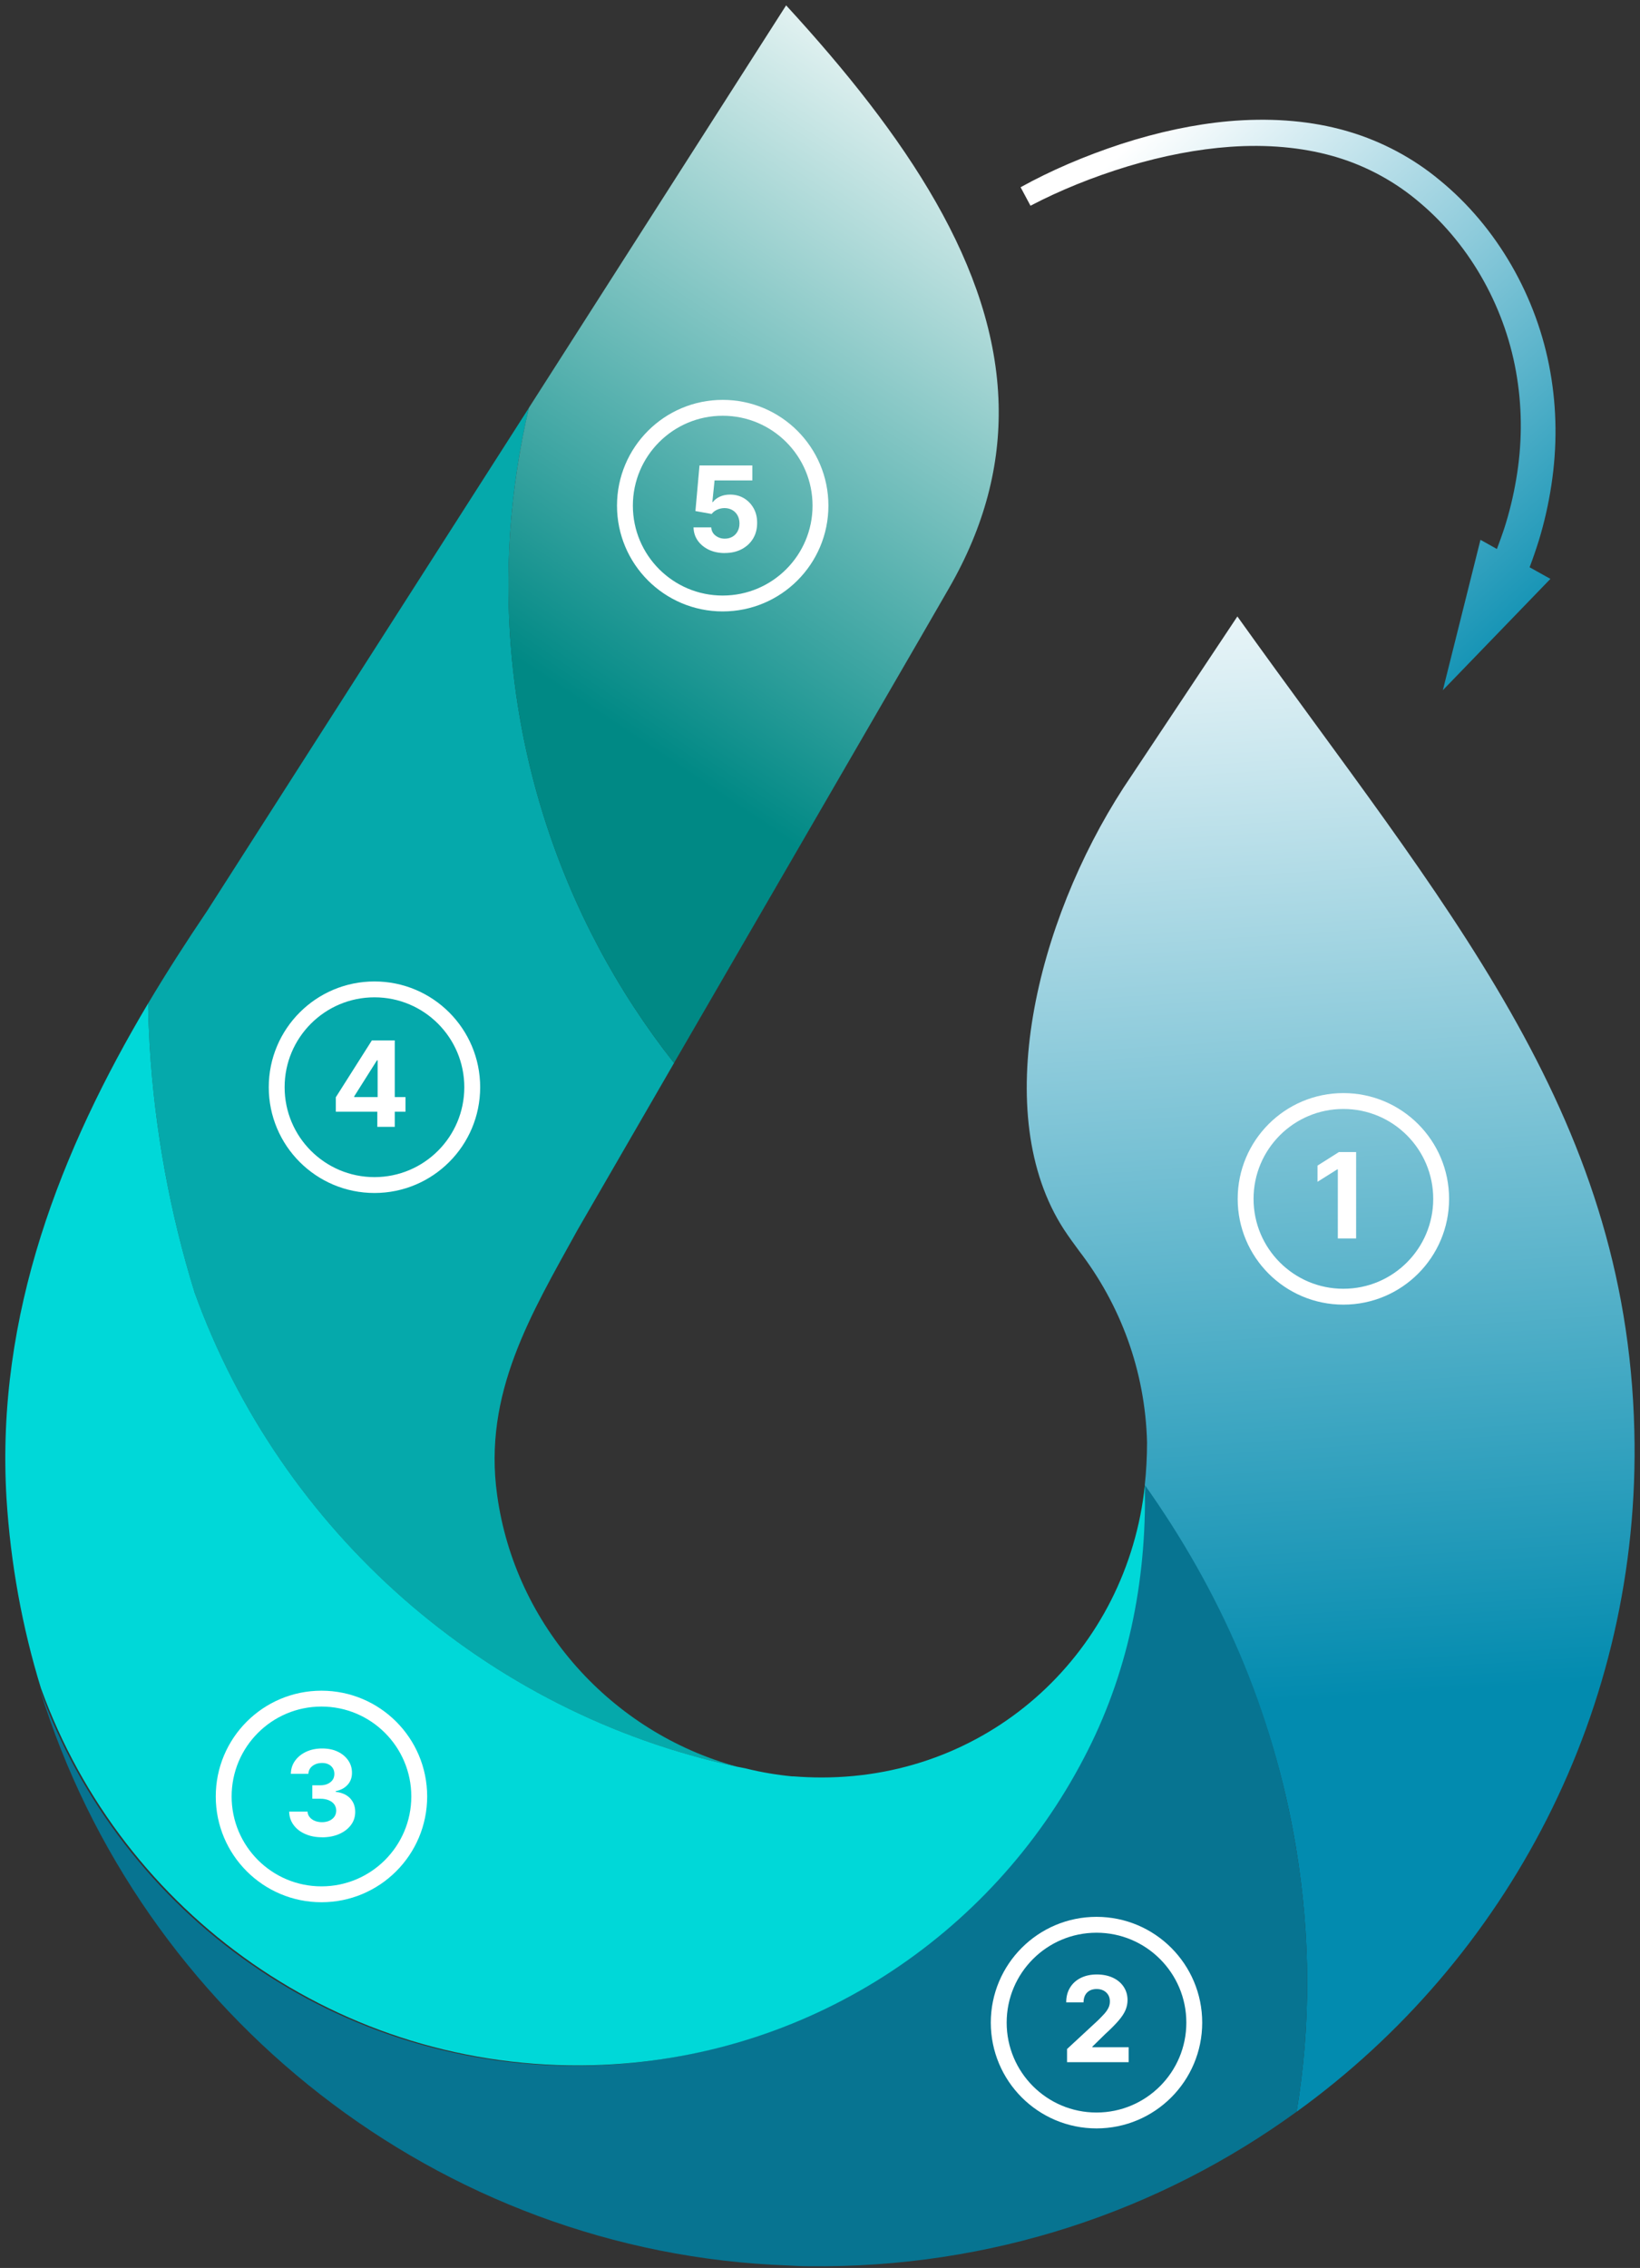 <svg width="233" height="322" viewBox="0 0 233 322" fill="none" xmlns="http://www.w3.org/2000/svg">
<rect x="0" y="0" width="233" height="322" fill="#333333" stroke="none"/>
<path d="M232.193 203.066C233.207 242.739 214.088 278.258 184.211 299.827C186.232 287.686 186.232 275.013 184.106 262.234C180.808 242.424 173.137 226.505 162.642 211.698V210.849C162.853 208.88 162.965 206.852 162.965 204.779C162.703 194.554 159.134 185.178 153.327 177.621C152.583 176.607 151.839 175.6 151.141 174.533C140.541 158.186 147.257 130.923 159.607 111.856L175.797 87.523C205.141 128.579 231.074 157.6 232.193 203.081V203.066Z" fill="url(#paint0_linear_2036_446)"/>
<path d="M184.212 299.819C164.777 313.928 140.812 322.079 114.826 321.756C113.865 321.756 112.911 321.703 112.002 321.651C62.321 319.893 19.876 285.974 5.662 239.854C17.164 271.752 48.048 294.17 83.785 293.268C95.714 292.945 107.006 290.075 117.065 285.177C144.328 271.97 162.981 243.01 162.658 210.849C173.146 225.656 180.801 242.416 184.107 262.227C186.24 275.005 186.24 287.679 184.212 299.819Z" fill="#077491"/>
<path d="M104.653 250.83C69.029 243.212 39.896 217.444 27.65 183.518C24.187 172.331 22.009 160.567 21.257 148.427C21.152 146.406 21.047 144.43 21.047 142.462C23.706 137.992 26.531 133.62 29.408 129.36L75.152 57.894C73.822 63.588 72.913 69.448 72.493 75.465C70.577 103.742 79.472 130.261 95.766 150.921L82.026 174.668C75.475 186.545 68.609 197.829 70.629 212.26C73.184 230.846 86.924 245.969 104.653 250.815V250.83Z" fill="#05A9AB"/>
<path d="M162.658 210.849C162.921 224.852 160.141 237.894 154.019 249.553C140.864 274.848 114.668 292.42 84.152 293.216C48.318 294.125 17.374 271.648 5.819 239.697C3.16 231.073 1.507 222.02 0.921 212.697C-0.626 186.553 8.749 163.122 21.047 142.455C21.047 144.423 21.152 146.399 21.258 148.42C22.001 160.56 24.188 172.332 27.651 183.511C39.896 217.43 69.03 243.205 104.654 250.823C105.135 250.928 105.555 250.981 105.984 251.086C108.11 251.619 110.296 251.987 112.535 252.205H112.745C114.127 252.31 115.404 252.363 116.742 252.363C141.022 252.363 160.209 234.213 162.658 210.834V210.849Z" fill="#00D8D8"/>
<path d="M141.878 57.42C142.089 65.939 139.963 74.624 134.794 83.564L130.798 90.483L95.759 150.921C79.465 130.261 70.57 103.742 72.486 75.465C72.914 69.448 73.815 63.588 75.145 57.893L111.686 0.761C128.672 19.241 141.398 37.933 141.878 57.42Z" fill="url(#paint1_linear_2036_446)"/>
<path d="M190.859 184.103C198.531 184.103 204.75 177.884 204.75 170.213C204.75 162.541 198.531 156.322 190.859 156.322C183.188 156.322 176.969 162.541 176.969 170.213C176.969 177.884 183.188 184.103 190.859 184.103Z" stroke="white" stroke-width="2.254" stroke-miterlimit="10"/>
<path d="M192.67 163.557V175.832H190.07V166.021H189.995L187.186 167.786V165.487L190.228 163.564H192.67V163.557Z" fill="white"/>
<path d="M155.783 301.059C163.455 301.059 169.674 294.84 169.674 287.168C169.674 279.496 163.455 273.277 155.783 273.277C148.112 273.277 141.893 279.496 141.893 287.168C141.893 294.84 148.112 301.059 155.783 301.059Z" stroke="white" stroke-width="2.254" stroke-miterlimit="10"/>
<path d="M151.599 292.787V290.916L155.971 286.867C156.339 286.506 156.655 286.183 156.91 285.898C157.165 285.612 157.353 285.327 157.489 285.049C157.624 284.771 157.684 284.47 157.684 284.147C157.684 283.787 157.601 283.479 157.436 283.216C157.271 282.953 157.045 282.75 156.767 282.607C156.482 282.465 156.159 282.397 155.798 282.397C155.438 282.397 155.092 282.472 154.814 282.622C154.536 282.773 154.318 282.99 154.168 283.276C154.018 283.561 153.943 283.899 153.943 284.29H151.479C151.479 283.486 151.659 282.788 152.027 282.194C152.388 281.601 152.898 281.142 153.552 280.819C154.206 280.496 154.964 280.331 155.821 280.331C156.677 280.331 157.466 280.489 158.12 280.797C158.773 281.105 159.284 281.533 159.645 282.081C160.005 282.63 160.193 283.253 160.193 283.967C160.193 284.433 160.103 284.891 159.923 285.342C159.742 285.793 159.419 286.296 158.953 286.844C158.488 287.393 157.834 288.054 156.993 288.82L155.197 290.578V290.661H160.351V292.787H151.599Z" fill="white"/>
<path d="M45.672 268.949C53.343 268.949 59.562 262.73 59.562 255.059C59.562 247.387 53.343 241.168 45.672 241.168C38 241.168 31.781 247.387 31.781 255.059C31.781 262.73 38 268.949 45.672 268.949Z" stroke="white" stroke-width="2.254" stroke-miterlimit="10"/>
<path d="M45.74 260.851C44.846 260.851 44.05 260.693 43.351 260.385C42.652 260.077 42.104 259.649 41.706 259.101C41.3 258.552 41.097 257.921 41.082 257.208H43.696C43.711 257.508 43.809 257.771 43.997 257.996C44.177 258.222 44.425 258.394 44.726 258.522C45.026 258.642 45.372 258.71 45.747 258.71C46.123 258.71 46.491 258.642 46.799 258.5C47.1 258.357 47.34 258.169 47.513 257.921C47.685 257.673 47.768 257.388 47.768 257.065C47.768 256.742 47.678 256.449 47.498 256.193C47.317 255.938 47.054 255.743 46.716 255.6C46.378 255.457 45.98 255.382 45.514 255.382H44.373V253.474H45.514C45.905 253.474 46.251 253.406 46.551 253.271C46.852 253.136 47.084 252.948 47.257 252.708C47.423 252.467 47.505 252.182 47.505 251.859C47.505 251.536 47.43 251.28 47.287 251.047C47.145 250.814 46.934 250.627 46.679 250.499C46.416 250.364 46.115 250.304 45.762 250.304C45.409 250.304 45.086 250.364 44.793 250.491C44.5 250.619 44.267 250.799 44.095 251.025C43.922 251.258 43.824 251.528 43.809 251.844H41.322C41.337 251.137 41.533 250.514 41.931 249.973C42.322 249.432 42.855 249.011 43.516 248.703C44.185 248.395 44.936 248.245 45.77 248.245C46.604 248.245 47.362 248.395 47.993 248.703C48.632 249.011 49.12 249.425 49.481 249.95C49.842 250.476 50.007 251.055 50.007 251.701C50.007 252.392 49.797 252.963 49.368 253.421C48.94 253.88 48.377 254.172 47.693 254.3V254.398C48.594 254.511 49.286 254.826 49.759 255.337C50.232 255.848 50.465 256.486 50.465 257.245C50.465 257.944 50.27 258.567 49.864 259.108C49.459 259.649 48.903 260.077 48.189 260.393C47.475 260.701 46.664 260.859 45.74 260.859V260.851Z" fill="white"/>
<path d="M53.201 168.252C60.873 168.252 67.092 162.033 67.092 154.361C67.092 146.69 60.873 140.471 53.201 140.471C45.53 140.471 39.31 146.69 39.31 154.361C39.31 162.033 45.53 168.252 53.201 168.252Z" stroke="white" stroke-width="2.254" stroke-miterlimit="10"/>
<path d="M47.709 157.832V155.789L52.833 147.713H54.598V150.545H53.554L50.323 155.661V155.759H57.611V157.84H47.709V157.832ZM53.606 159.988V157.209L53.651 156.307V147.713H56.085V159.988H53.606Z" fill="white"/>
<path d="M102.678 85.682C110.349 85.682 116.568 79.463 116.568 71.791C116.568 64.119 110.349 57.9 102.678 57.9C95.006 57.9 88.787 64.119 88.787 71.791C88.787 79.463 95.006 85.682 102.678 85.682Z" stroke="white" stroke-width="2.254" stroke-miterlimit="10"/>
<path d="M102.979 78.523C102.13 78.523 101.378 78.365 100.717 78.057C100.056 77.741 99.53 77.313 99.14 76.765C98.749 76.216 98.554 75.593 98.531 74.879H101.048C101.078 75.353 101.273 75.743 101.649 76.036C102.025 76.329 102.46 76.479 102.971 76.479C103.377 76.479 103.737 76.389 104.053 76.209C104.368 76.029 104.609 75.773 104.789 75.45C104.969 75.127 105.06 74.751 105.06 74.323C105.06 73.895 104.969 73.512 104.789 73.181C104.609 72.851 104.353 72.595 104.038 72.415C103.715 72.235 103.354 72.137 102.941 72.137C102.58 72.137 102.235 72.212 101.897 72.362C101.559 72.513 101.296 72.716 101.108 72.971L98.802 72.558L99.38 66.082H106.885V68.208H101.521L101.206 71.281H101.281C101.499 70.98 101.822 70.725 102.257 70.522C102.693 70.319 103.181 70.221 103.722 70.221C104.459 70.221 105.12 70.394 105.698 70.74C106.277 71.085 106.735 71.566 107.073 72.167C107.411 72.776 107.576 73.467 107.569 74.256C107.569 75.082 107.381 75.818 106.998 76.457C106.615 77.095 106.074 77.599 105.383 77.967C104.691 78.335 103.895 78.515 102.979 78.515V78.523Z" fill="white"/>
<path d="M217.314 80.549C217.804 79.251 218.25 77.953 218.651 76.663C219.41 74.172 220.004 71.547 220.413 68.855C221.238 63.455 221.186 58.063 220.264 52.843C218.399 42.148 212.661 32.207 204.538 25.577C200.815 22.474 196.363 20.095 191.666 18.701C191.198 18.559 190.729 18.432 190.269 18.313C185.482 17.082 180.183 16.717 174.505 17.216C169.659 17.657 164.524 18.745 159.255 20.453C154.075 22.154 149.273 24.219 145 26.584L146.405 29.209C150.581 27.024 155.234 25.137 160.236 23.615C165.275 22.101 170.172 21.169 174.795 20.841C180.027 20.476 184.895 20.916 189.258 22.131C189.458 22.183 189.659 22.243 189.852 22.303C194.215 23.6 198.347 25.86 201.81 28.851C209.027 34.959 214.029 43.99 215.53 53.633C216.281 58.354 216.243 63.202 215.411 68.042C215.002 70.466 214.423 72.837 213.694 75.082C213.382 76.029 213.033 76.984 212.669 77.946L210.335 76.641L204.991 97.993L220.272 82.189L217.329 80.549H217.314Z" fill="url(#paint2_linear_2036_446)"/>
<defs>
<linearGradient id="paint0_linear_2036_446" x1="193.083" y1="241.041" x2="182.085" y2="72.003" gradientUnits="userSpaceOnUse">
<stop stop-color="#028BAF"/>
<stop offset="1" stop-color="white"/>
</linearGradient>
<linearGradient id="paint1_linear_2036_446" x1="86.128" y1="102.157" x2="148.069" y2="9.535" gradientUnits="userSpaceOnUse">
<stop stop-color="#008985"/>
<stop offset="1" stop-color="white"/>
</linearGradient>
<linearGradient id="paint2_linear_2036_446" x1="228.15" y1="86.992" x2="163.83" y2="17.282" gradientUnits="userSpaceOnUse">
<stop stop-color="#028BAF"/>
<stop offset="1" stop-color="white"/>
</linearGradient>
</defs>
</svg>

